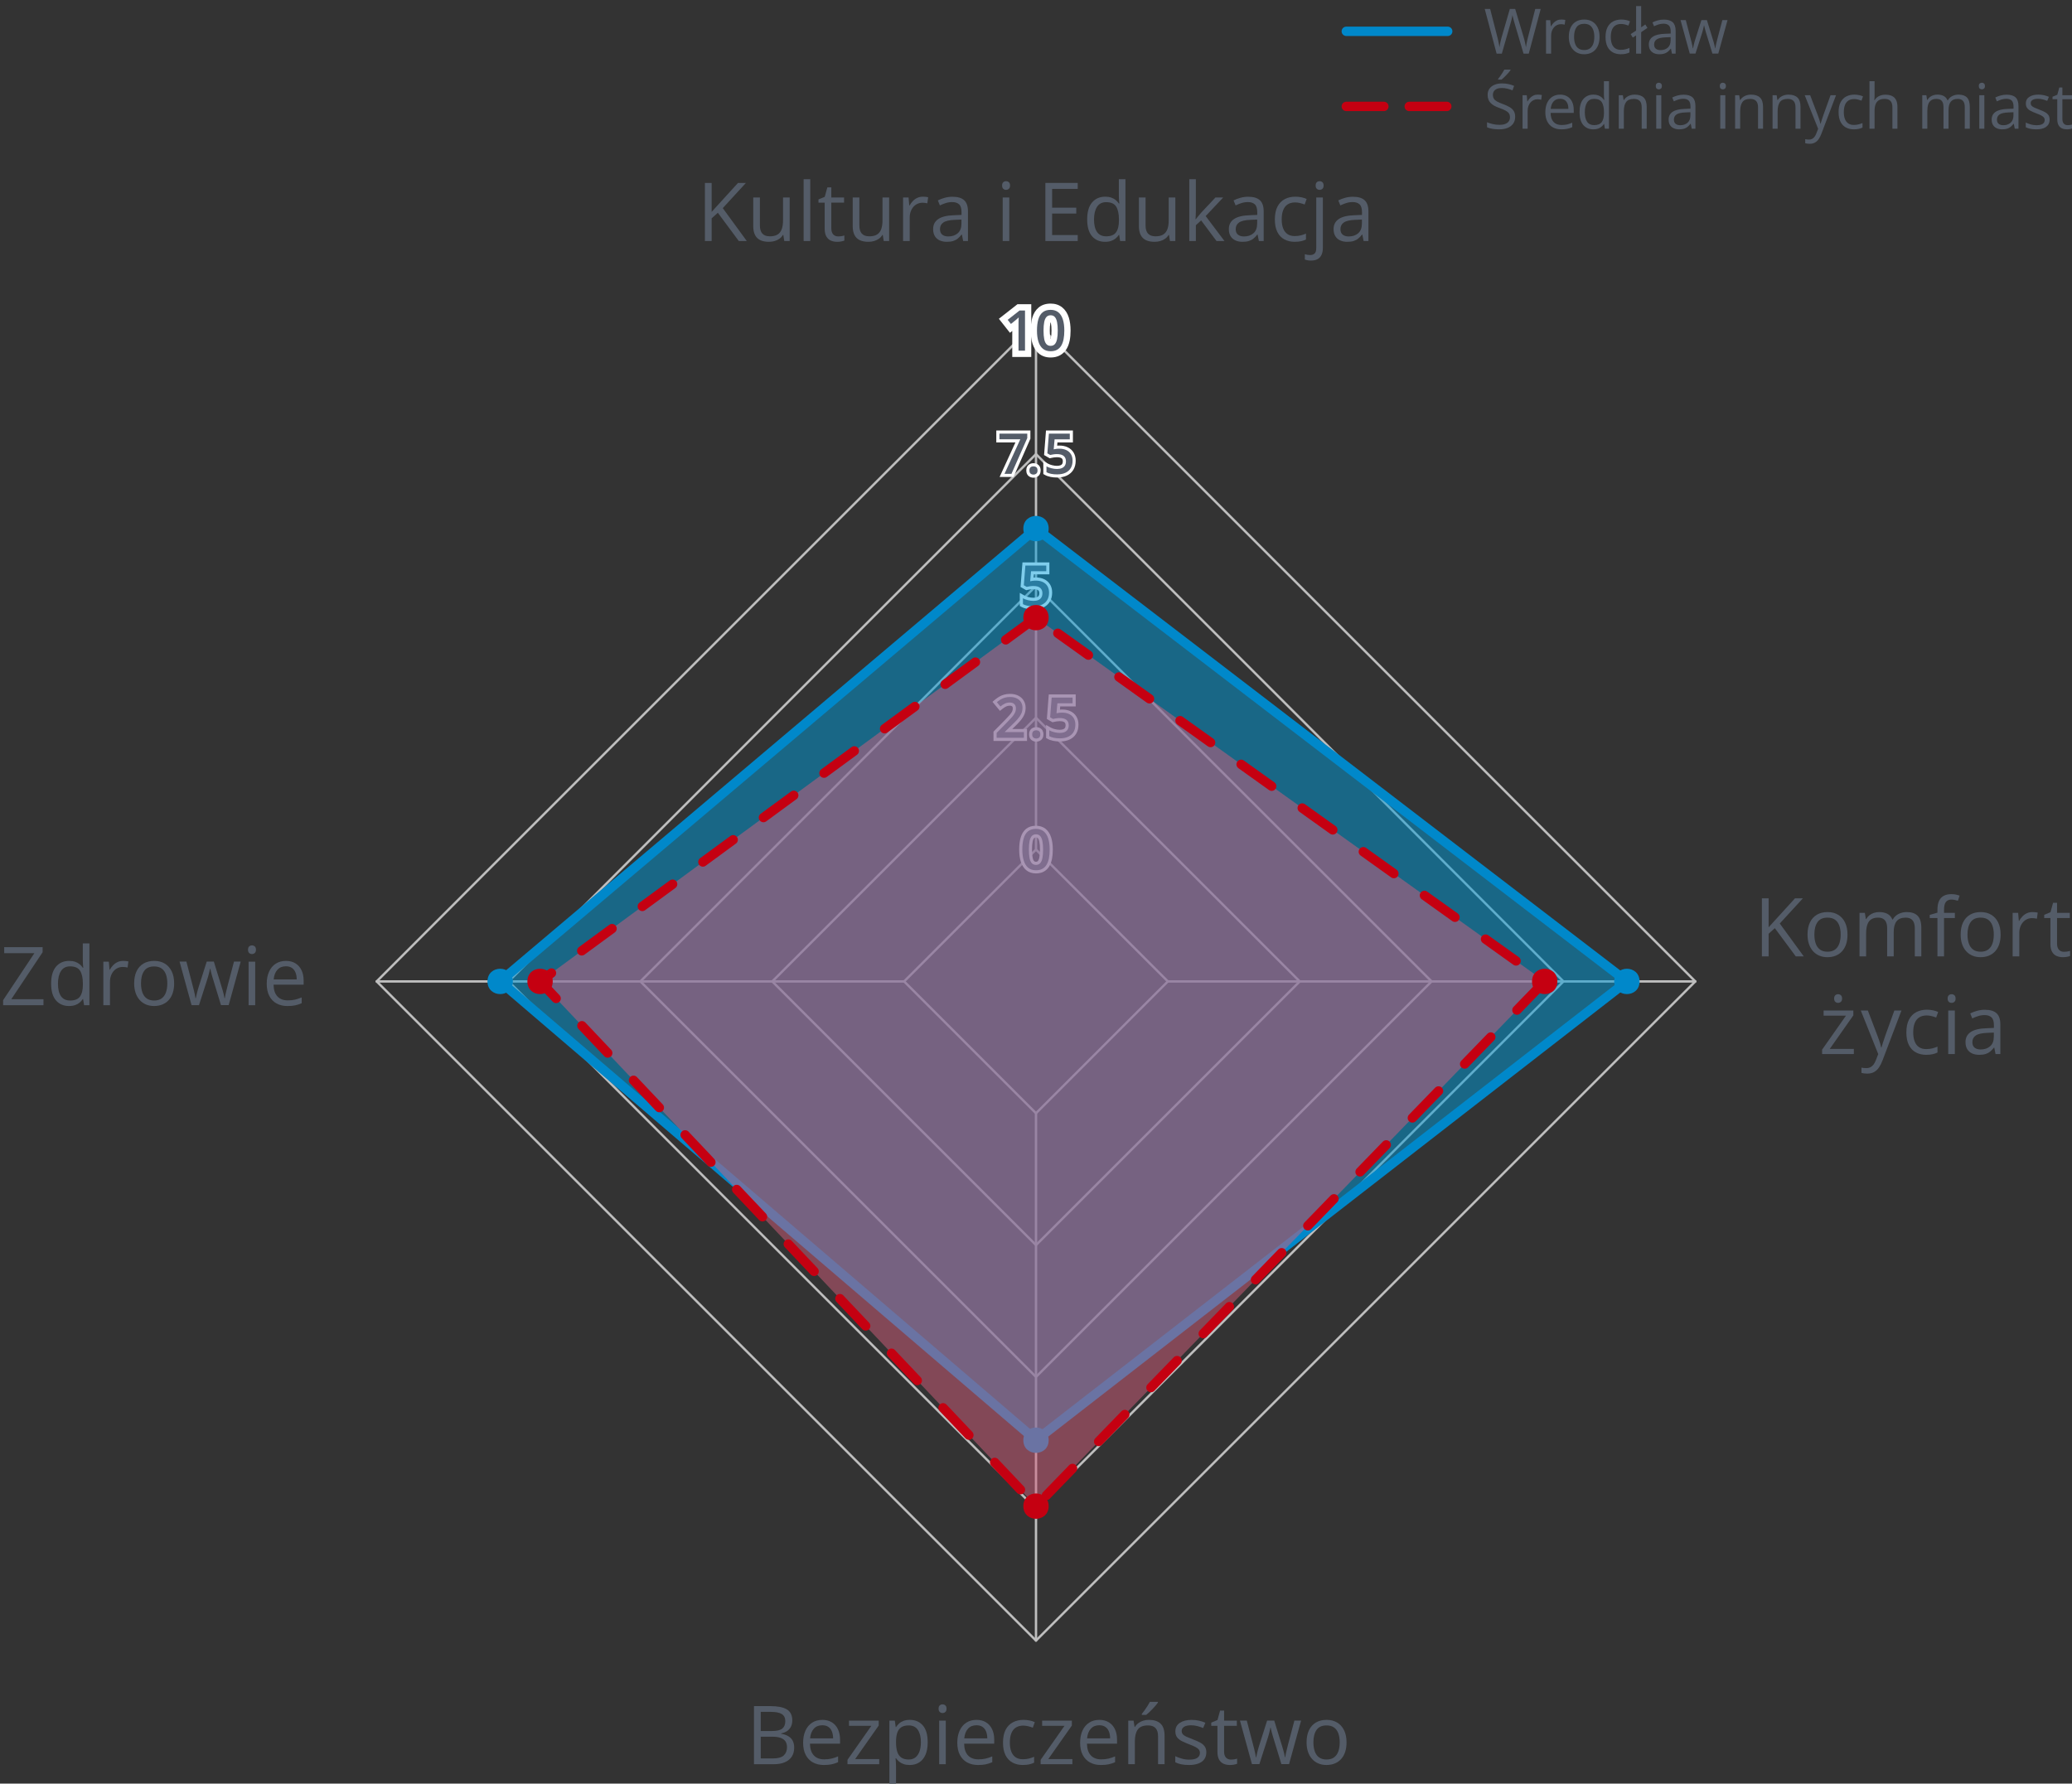 <?xml version="1.0" encoding="UTF-8"?>
<svg xmlns="http://www.w3.org/2000/svg" width="331" height="285" version="1.1" xmlns:xlink="http://www.w3.org/1999/xlink" viewBox="0 0 331 285">
  <rect x="0" y="0" width="331" height="285" fill="#333333" stroke="none"/>
  <!-- Generator: Adobe Illustrator 29.5.1, SVG Export Plug-In . SVG Version: 2.1.0 Build 141)  -->
  <defs>
    <style>
      .st0 {
        fill: #c50011;
      }

      .st1, .st2, .st3, .st4, .st5 {
        stroke-linecap: round;
        stroke-linejoin: round;
      }

      .st1, .st2, .st5 {
        fill: none;
      }

      .st1, .st3 {
        stroke: #0088ca;
      }

      .st1, .st3, .st4, .st5 {
        stroke-width: 1.5px;
      }

      .st6 {
        fill: #0088ca;
      }

      .st7 {
        fill: #fff;
      }

      .st2 {
        stroke: #bebebe;
        stroke-width: .375px;
      }

      .st3 {
        fill: #009dda;
      }

      .st3, .st4 {
        fill-opacity: .5;
      }

      .st4 {
        fill: #d45f7c;
      }

      .st4, .st5 {
        stroke: #c50011;
        stroke-dasharray: 6 6;
      }

      .st8 {
        fill: #545c68;
      }
    </style>
  </defs>
  <g id="Warstwa_1">
    <g>
      <path class="st2" d="M165.5,135.75l-21.066,21.066,21.066,21.066,21.066-21.066-21.066-21.066Z"/>
      <path class="st2" d="M165.5,114.688l-42.129,42.129,42.129,42.129,42.129-42.129-42.129-42.129Z"/>
      <path class="st2" d="M165.5,93.621l-63.195,63.195,63.195,63.195,63.195-63.195-63.195-63.195Z"/>
      <path class="st2" d="M165.5,72.559l-84.258,84.258,84.258,84.258,84.258-84.258-84.258-84.258Z"/>
      <path class="st2" d="M165.5,51.493l-105.324,105.324,105.324,105.324,105.324-105.324-105.324-105.324Z"/>
      <path class="st2" d="M165.5,135.75V51.493"/>
      <g>
        <g>
          <polygon class="st8" points="162.207 56.535 162.207 51.83 161.414 52.47 160.273 51.019 162.71 49.11 164.244 49.11 164.244 56.535 162.207 56.535"/>
          <path class="st7" d="M163.744,49.61v6.425h-1.037v-4.135c0-.138 0-.275.002-.413.001-.138.005-.272.011-.404s.012-.256.018-.374c-.059.064-.133.136-.222.215-.09.079-.186.161-.288.246l-.734.593-.519-.659,1.907-1.494h.861M164.744,48.61h-2.206l-.272.213-1.907,1.494-.789.618.62.787.519.659.627.797.372-.301v4.158h3.037v-8.425h0Z"/>
        </g>
        <g>
          <path class="st8" d="M167.837,56.623c-.615,0-1.136-.171-1.546-.507-.396-.324-.691-.785-.876-1.37-.171-.537-.258-1.187-.258-1.928,0-.734.078-1.379.232-1.915.169-.59.457-1.055.853-1.383.412-.339.948-.511,1.595-.511.612,0,1.133.169,1.547.504.399.324.696.785.883,1.37.171.542.258,1.192.258,1.935,0,.554-.044,1.056-.131,1.491-.091.46-.239.863-.441,1.198-.222.363-.514.643-.869.832-.349.188-.768.283-1.246.283ZM167.837,50.875c-.178,0-.253.058-.298.108-.072.08-.172.245-.239.581-.064.329-.098.752-.098,1.254,0,.506.033.931.098,1.262.067.335.164.495.234.569.05.054.126.112.303.112.178,0,.256-.059.304-.11.068-.073.167-.234.233-.568.066-.328.101-.753.101-1.265,0-.506-.034-.927-.101-1.251-.067-.338-.167-.504-.239-.584-.048-.053-.122-.108-.298-.108Z"/>
          <path class="st7" d="M167.836,49.509c.498,0,.909.131,1.232.393.324.263.564.641.721,1.134.157.494.235,1.088.235,1.782,0,.521-.041.986-.121,1.393s-.207.753-.38,1.037-.398.501-.677.65-.615.224-1.011.224c-.498,0-.907-.131-1.229-.394-.32-.262-.56-.64-.716-1.134-.157-.493-.235-1.086-.235-1.777s.071-1.284.213-1.777.373-.873.692-1.136.744-.396,1.274-.396M167.836,55.261c.278,0,.501-.089.668-.268s.287-.45.36-.813.11-.817.11-1.362c0-.539-.037-.989-.11-1.352-.073-.361-.193-.634-.358-.817-.166-.183-.389-.274-.67-.274s-.505.092-.67.274c-.166.184-.285.456-.356.817-.072.362-.107.812-.107,1.352,0,.542.036.995.107,1.358s.191.635.358.815c.167.181.39.271.668.271M167.836,48.509c-.766,0-1.409.21-1.911.624-.476.393-.818.942-1.017,1.631-.167.581-.252,1.272-.252,2.054,0,.793.095,1.493.283,2.081.214.677.563,1.218,1.036,1.604.502.411,1.129.619,1.861.619.561,0,1.06-.115,1.484-.343.436-.234.792-.575,1.058-1.012.233-.383.403-.841.506-1.363.093-.47.14-1.004.14-1.587,0-.793-.095-1.494-.282-2.085-.216-.681-.567-1.221-1.044-1.608-.507-.41-1.133-.617-1.863-.617h0ZM167.837,54.166c-.015-.047-.031-.107-.046-.184-.059-.297-.088-.689-.088-1.164,0-.472.03-.861.088-1.157.015-.075.031-.135.046-.182.016.048.032.109.048.186.06.295.09.683.09,1.153,0,.476-.03.868-.09,1.165-.015.076-.032.136-.047.183h0Z"/>
        </g>
      </g>
      <g>
        <g>
          <polygon class="st8" points="160.076 75.962 162.603 70.443 159.407 70.443 159.407 69.038 164.354 69.038 164.354 70.047 161.745 75.962 160.076 75.962"/>
          <path class="st7" d="M164.104,69.287v.708l-2.522,5.717h-1.116l2.527-5.52h-3.335v-.905h4.447M164.604,68.787h-5.447v1.905h3.057l-2.203,4.811-.324.708h2.221l.132-.298,2.522-5.717.043-.096v-1.313h0Z"/>
        </g>
        <g>
          <path class="st8" d="M165.094,76.081c-.237,0-.444-.071-.616-.212-.187-.155-.281-.391-.281-.701,0-.319.096-.557.285-.705.172-.133.377-.2.611-.2s.439.067.611.199c.192.148.289.386.289.706,0,.312-.095.548-.283.701-.172.141-.38.212-.617.212Z"/>
          <path class="st7" d="M165.094,74.512c.179,0,.332.049.459.147.128.099.191.268.191.508,0,.234-.063.404-.191.508-.127.104-.28.156-.459.156s-.331-.052-.457-.156c-.126-.104-.189-.273-.189-.508,0-.24.063-.409.189-.508.126-.098.278-.147.457-.147M165.094,74.012c-.291,0-.548.085-.763.252-.176.137-.383.404-.383.903,0,.485.202.754.371.893.215.177.483.27.775.27.292,0,.56-.093.775-.268.171-.139.375-.408.375-.895,0-.501-.21-.768-.386-.904-.217-.167-.474-.251-.764-.251h0Z"/>
        </g>
        <g>
          <path class="st8" d="M168.865,76.05c-.351,0-.683-.03-.988-.091-.316-.061-.595-.158-.827-.289l-.127-.071v-1.512l.373.212c.197.112.442.205.727.276.285.072.562.108.825.108.262,0,.487-.038.672-.113.168-.068.292-.169.38-.307.09-.141.135-.327.135-.556,0-.295-.087-.511-.267-.661-.189-.159-.508-.24-.946-.24-.161,0-.335.015-.521.043-.188.029-.346.06-.469.09l-.098.024-.682-.393.276-3.534h3.821v1.409h-2.451l-.092,1.045c.021-.004.043-.007.064-.01.155-.024.35-.036.581-.036.446,0,.85.082,1.197.245.359.17.644.421.844.746.199.325.301.722.301,1.179,0,.494-.107.929-.32,1.293-.215.369-.534.656-.947.854-.401.191-.893.288-1.461.288Z"/>
          <path class="st7" d="M170.899,69.287v.91h-2.43l-.141,1.6c.105-.023.231-.046.378-.068.146-.022.328-.033.545-.033.413,0,.777.074,1.092.222.314.148.56.365.736.65.176.286.264.635.264,1.048,0,.451-.095.84-.286,1.167-.19.327-.47.578-.839.754s-.82.264-1.354.264c-.334,0-.647-.028-.94-.086-.293-.057-.543-.144-.751-.261v-.936c.217.123.479.224.789.301.309.078.604.117.885.117.296,0,.551-.044.767-.132.215-.088.38-.223.496-.404s.174-.412.174-.69c0-.369-.119-.653-.356-.853s-.606-.299-1.107-.299c-.173,0-.359.016-.558.046-.199.031-.363.062-.492.095l-.457-.264.246-3.146h3.34M171.399,68.787h-4.302l-.036.461-.246,3.146-.025.314.273.158.457.264.175.101.196-.049c.117-.029.267-.057.448-.086.173-.026.336-.04.481-.04.471,0,.687.099.786.182.076.064.177.182.177.47,0,.18-.032.322-.096.421-.06.094-.144.161-.264.21-.154.063-.349.095-.578.095-.24,0-.497-.034-.763-.101-.264-.066-.487-.15-.665-.251l-.747-.424v2.087l.255.143c.255.144.558.25.902.317.32.063.669.095,1.035.095.606,0,1.133-.105,1.568-.312.46-.219.816-.54,1.056-.954.234-.402.354-.879.354-1.418,0-.505-.114-.945-.338-1.31-.227-.368-.546-.651-.948-.841-.383-.179-.822-.27-1.306-.27-.136,0-.258.004-.369.012l.045-.51h2.472v-1.91h0Z"/>
        </g>
      </g>
      <g>
        <g>
          <path class="st8" d="M158.962,118.137v-1.131l1.738-1.761c.317-.323.58-.603.785-.838.192-.221.336-.431.429-.624.087-.181.129-.374.129-.59,0-.235-.061-.403-.185-.515-.132-.118-.309-.176-.541-.176-.241,0-.465.048-.666.142-.216.1-.445.247-.681.437l-.192.154-.881-1.065.188-.16c.186-.157.385-.303.6-.436.222-.137.472-.248.743-.33.274-.083.59-.125.938-.125.442,0,.834.082,1.165.243.337.166.602.401.786.7.184.299.277.646.277,1.029s-.078.743-.23,1.067c-.147.312-.358.623-.628.927-.259.292-.567.607-.924.947l-.719.698h2.726v1.405h-4.855Z"/>
          <path class="st7" d="M161.365,111.37c.407,0,.759.073,1.055.217.296.146.523.348.683.606.16.26.24.559.24.899,0,.349-.069.669-.207.96s-.334.581-.589.868-.558.598-.91.932l-1.112,1.081v.048h3.041v.905h-4.355v-.778l1.666-1.688c.322-.328.587-.611.795-.85s.363-.465.466-.679.154-.447.154-.699c0-.308-.089-.541-.268-.701-.179-.159-.415-.239-.708-.239-.278,0-.536.055-.771.165-.236.109-.479.266-.731.468l-.567-.686c.176-.149.365-.287.569-.413s.432-.227.684-.303.541-.114.866-.114M161.365,110.87c-.373,0-.713.046-1.01.136-.293.088-.562.208-.802.357-.223.138-.435.292-.63.457l-.376.319.314.38.567.686.314.38.384-.308c.22-.177.432-.313.629-.404.171-.08.354-.119.561-.119.249,0,.344.085.375.113.024.021.101.09.101.328,0,.178-.034.336-.105.483-.083.173-.215.363-.392.567-.199.229-.46.507-.775.828l-1.665,1.687-.144.146v1.483h5.355v-1.905h-2.359l.279-.271c.356-.338.672-.662.935-.958.285-.321.51-.653.667-.986.169-.357.254-.752.254-1.174,0-.432-.106-.822-.314-1.161-.21-.34-.508-.606-.888-.793-.365-.178-.794-.269-1.275-.269h0Z"/>
        </g>
        <g>
          <path class="st8" d="M165.539,118.255c-.237,0-.444-.071-.616-.212-.187-.154-.28-.391-.28-.701,0-.319.096-.557.285-.705.172-.133.377-.2.611-.2s.439.067.612.199c.191.148.289.387.289.706,0,.312-.096.547-.283.701-.173.141-.38.212-.618.212Z"/>
          <path class="st7" d="M165.539,116.687c.179,0,.332.049.459.147.128.099.191.268.191.508,0,.234-.063.404-.191.508-.127.104-.28.156-.459.156s-.331-.052-.457-.156c-.126-.104-.189-.273-.189-.508,0-.24.063-.409.189-.508.126-.098.278-.147.457-.147M165.539,116.187c-.291,0-.548.085-.763.252-.176.137-.383.404-.383.903,0,.485.202.754.371.893.215.177.483.27.775.27.292,0,.56-.093.775-.268.171-.139.375-.408.375-.895,0-.501-.21-.768-.386-.904-.217-.167-.474-.251-.764-.251h0Z"/>
        </g>
        <g>
          <path class="st8" d="M169.309,118.225c-.35,0-.682-.03-.987-.091-.316-.061-.595-.158-.827-.289l-.127-.071v-1.512l.373.212c.197.112.442.205.727.276.285.072.562.108.824.108s.488-.038.673-.113c.168-.068.292-.169.38-.307.09-.142.135-.328.135-.556,0-.294-.087-.51-.267-.661-.19-.159-.509-.24-.946-.24-.162,0-.335.015-.521.043-.188.029-.346.06-.469.09l-.098.024-.682-.393.276-3.534h3.821v1.409h-2.451l-.092,1.044c.021-.003.042-.006.063-.009.155-.024.35-.036.581-.036.447,0,.851.082,1.198.245.358.169.642.42.843.746.199.325.301.722.301,1.179,0,.495-.107.931-.319,1.293-.215.369-.534.656-.948.854-.401.191-.893.288-1.461.288Z"/>
          <path class="st7" d="M171.344,111.462v.91h-2.43l-.141,1.6c.105-.023.231-.046.378-.068.146-.022.328-.033.545-.033.413,0,.777.074,1.092.222.314.148.56.365.736.65.176.286.264.635.264,1.048,0,.451-.095.84-.286,1.167-.19.327-.47.578-.839.754s-.82.264-1.354.264c-.334,0-.647-.028-.94-.086-.293-.057-.543-.144-.751-.261v-.936c.217.123.479.224.789.301.309.078.604.117.885.117.296,0,.551-.044.767-.132.215-.088.38-.223.496-.404s.174-.412.174-.69c0-.369-.119-.653-.356-.853s-.606-.299-1.107-.299c-.173,0-.359.016-.558.046-.199.031-.363.062-.492.095l-.457-.264.246-3.146h3.34M171.844,110.962h-4.302l-.036.461-.246,3.146-.025.314.273.158.457.264.175.101.196-.049c.117-.029.267-.057.448-.086.173-.026.336-.04.481-.04.471,0,.687.099.786.182.076.064.177.182.177.47,0,.18-.032.322-.096.421-.06.094-.144.161-.264.21-.154.063-.349.095-.578.095-.24,0-.497-.034-.763-.101-.264-.066-.487-.15-.665-.251l-.747-.424v2.087l.255.143c.255.144.558.25.902.317.32.063.669.095,1.035.095.606,0,1.133-.105,1.568-.312.46-.219.816-.54,1.056-.954.234-.402.354-.879.354-1.418,0-.505-.114-.945-.338-1.31-.227-.368-.546-.651-.948-.841-.383-.179-.822-.27-1.306-.27-.136,0-.258.004-.369.012l.045-.51h2.472v-1.91h0Z"/>
        </g>
      </g>
      <g>
        <path class="st8" d="M165.496,139.307c-.555,0-1.021-.151-1.387-.45-.358-.292-.626-.714-.796-1.252-.164-.514-.247-1.138-.247-1.853,0-.713.075-1.335.223-1.847.155-.54.415-.964.773-1.259.364-.301.846-.453,1.434-.453.554,0,1.021.15,1.39.448.36.293.63.714.802,1.252.164.52.247,1.145.247,1.858,0,.532-.042,1.018-.126,1.441-.087.437-.225.812-.411,1.119-.195.321-.455.57-.772.741-.313.168-.693.253-1.129.253ZM165.496,133.559c-.209,0-.368.062-.484.192-.135.148-.235.384-.297.698-.068.342-.103.779-.103,1.303,0,.526.035.968.103,1.31.062.315.162.548.296.693.119.128.277.19.485.19.208,0,.367-.062.485-.188.134-.144.234-.376.298-.692.069-.344.104-.785.104-1.312,0-.521-.035-.959-.104-1.302-.063-.314-.164-.55-.299-.7-.117-.128-.275-.191-.484-.191Z"/>
        <path class="st7" d="M165.496,132.443c.498,0,.909.131,1.232.393.324.263.564.641.721,1.134.157.494.235,1.088.235,1.782,0,.521-.041.986-.121,1.393s-.207.753-.38,1.037-.398.501-.677.65-.615.224-1.011.224c-.498,0-.907-.131-1.229-.394-.32-.262-.56-.64-.716-1.134-.157-.493-.235-1.086-.235-1.777s.071-1.284.213-1.777.373-.873.692-1.136.744-.396,1.274-.396M165.496,138.196c.278,0,.501-.089.668-.268s.287-.45.36-.813.11-.817.11-1.362c0-.539-.037-.989-.11-1.352-.073-.361-.193-.634-.358-.817-.166-.183-.389-.274-.67-.274s-.505.092-.67.274c-.166.184-.285.456-.356.817-.072.362-.107.812-.107,1.352,0,.542.036.995.107,1.358s.191.635.358.815c.167.181.39.271.668.271M165.496,131.943c-.647,0-1.183.172-1.593.51-.397.328-.685.793-.855,1.384-.154.536-.232,1.18-.232,1.916,0,.741.087,1.39.259,1.929.185.584.48,1.045.876,1.369.411.336.931.506,1.545.506.477,0,.897-.095,1.247-.284.357-.191.648-.471.867-.831.202-.333.351-.736.443-1.2.087-.438.131-.939.131-1.49,0-.742-.087-1.392-.259-1.933-.186-.586-.483-1.047-.882-1.371-.415-.335-.935-.505-1.547-.505h0ZM165.496,137.696c-.177,0-.253-.059-.301-.11-.071-.077-.169-.237-.235-.573-.065-.329-.098-.753-.098-1.261,0-.505.033-.927.098-1.254.067-.336.166-.5.237-.579.046-.051.122-.11.299-.11.177,0,.253.059.299.11.071.078.171.244.239.581.066.328.1.749.1,1.252,0,.509-.034.934-.1,1.263-.068.336-.165.495-.236.57-.048.051-.125.11-.303.11h0Z"/>
      </g>
      <g>
        <path class="st8" d="M165.107,97.127c-.35,0-.683-.03-.989-.091-.317-.062-.595-.158-.826-.288l-.127-.071v-1.513l.374.212c.197.112.441.205.726.276.288.072.565.109.825.109.262,0,.488-.038.673-.113.167-.068.291-.169.379-.307.09-.142.135-.328.135-.557,0-.294-.087-.51-.267-.661-.19-.159-.509-.24-.947-.24-.161,0-.335.015-.521.043-.189.029-.346.06-.469.09l-.098.024-.681-.393.276-3.534h3.821v1.41h-2.451l-.092,1.044c.021-.004.042-.007.064-.01.155-.024.349-.036.581-.036.447,0,.85.082,1.198.245.358.169.642.42.843.746.199.325.301.722.301,1.18,0,.494-.107.93-.319,1.292-.215.369-.534.656-.948.854-.401.191-.893.288-1.46.288Z"/>
        <path class="st7" d="M167.141,90.365v.91h-2.43l-.141,1.6c.105-.023.231-.046.378-.068.146-.022.328-.033.545-.033.413,0,.777.074,1.092.222.314.148.56.365.736.65.176.286.264.635.264,1.048,0,.451-.095.84-.286,1.167-.19.327-.47.578-.839.754s-.82.264-1.354.264c-.334,0-.647-.028-.94-.086-.293-.057-.543-.144-.751-.261v-.936c.217.123.479.224.789.301.309.078.604.117.885.117.296,0,.551-.044.767-.132.215-.088.38-.223.496-.404s.174-.412.174-.69c0-.369-.119-.653-.356-.853s-.606-.299-1.107-.299c-.173,0-.359.016-.558.046-.199.031-.363.062-.492.095l-.457-.264.246-3.146h3.34M167.641,89.865h-4.302l-.036.461-.246,3.146-.025.314.273.158.457.264.175.101.196-.049c.117-.029.267-.057.448-.086.173-.026.336-.04.481-.04.471,0,.687.099.786.182.076.064.177.182.177.47,0,.18-.032.322-.096.421-.06.094-.144.161-.264.21-.154.063-.349.095-.578.095-.24,0-.497-.034-.763-.101-.264-.066-.487-.15-.665-.251l-.747-.424v2.087l.255.143c.255.144.558.25.902.317.32.063.669.095,1.035.095.606,0,1.133-.105,1.568-.312.46-.219.816-.54,1.056-.954.234-.402.354-.879.354-1.418,0-.505-.114-.945-.338-1.31-.227-.368-.546-.651-.948-.841-.383-.179-.822-.27-1.306-.27-.136,0-.258.004-.369.012l.045-.51h2.472v-1.91h0Z"/>
      </g>
      <path class="st2" d="M144.434,156.817H60.176"/>
      <path class="st2" d="M165.5,177.883v84.258"/>
      <path class="st2" d="M186.566,156.817h84.258"/>
    </g>
    <g>
      <path class="st8" d="M120.448,272.613h2.628c1.159,0,2.031.173,2.615.521.584.347.876.938.876,1.771,0,.36-.069.683-.206.969-.138.285-.338.521-.601.707-.262.187-.586.315-.971.388v.063c.406.063.766.18,1.079.349.312.17.559.406.736.711s.267.692.267,1.162c0,.571-.133,1.054-.396,1.447-.265.394-.639.69-1.121.892s-1.054.302-1.714.302h-3.192v-9.28ZM121.527,276.592h1.777c.808,0,1.368-.133,1.679-.399.312-.267.467-.656.467-1.168,0-.529-.186-.91-.556-1.143-.37-.233-.96-.35-1.768-.35h-1.6v3.06ZM121.527,277.5v3.472h1.93c.825,0,1.409-.161,1.752-.485.343-.323.514-.761.514-1.311,0-.352-.077-.652-.231-.901-.154-.25-.404-.441-.749-.574-.345-.134-.805-.2-1.381-.2h-1.834Z"/>
      <path class="st8" d="M131.366,274.809c.592,0,1.1.131,1.523.394.423.262.747.629.971,1.102.225.472.337,1.022.337,1.653v.653h-4.806c.013.817.216,1.439.609,1.866.394.428.948.642,1.663.642.44,0,.83-.04,1.168-.121.339-.08.69-.198,1.054-.355v.927c-.351.157-.699.271-1.044.343-.345.072-.752.108-1.222.108-.669,0-1.252-.137-1.749-.409-.497-.273-.884-.675-1.158-1.203-.275-.529-.413-1.177-.413-1.942,0-.749.126-1.397.378-1.945.252-.549.607-.971,1.066-1.267.459-.297,1-.444,1.622-.444ZM131.353,275.672c-.563,0-1.012.184-1.346.552-.335.368-.533.883-.597,1.543h3.682c-.005-.415-.069-.78-.194-1.095-.124-.315-.313-.562-.567-.736-.254-.176-.58-.264-.978-.264Z"/>
      <path class="st8" d="M140.456,281.893h-5.072v-.698l3.815-5.434h-3.574v-.825h4.748v.78l-3.764,5.357h3.847v.819Z"/>
      <path class="st8" d="M145.349,274.809c.868,0,1.56.298,2.076.895.516.597.774,1.494.774,2.691,0,.792-.119,1.456-.355,1.993-.237.538-.57.944-1,1.219-.43.275-.937.413-1.521.413-.368,0-.691-.049-.971-.146-.279-.097-.519-.229-.718-.394-.198-.165-.363-.345-.495-.539h-.076c.013.165.028.363.048.597.019.232.028.436.028.609v2.856h-1.06v-10.067h.869l.14,1.028h.051c.136-.212.301-.405.495-.581.195-.176.433-.315.714-.419.282-.104.615-.155,1-.155ZM145.166,275.698c-.482,0-.871.093-1.165.279-.294.186-.509.464-.645.835-.135.37-.207.834-.216,1.393v.203c0,.589.064,1.086.193,1.492.13.406.343.715.642.927.298.211.699.317,1.203.317.432,0,.791-.116,1.079-.35.287-.232.502-.558.644-.974.143-.417.213-.896.213-1.438,0-.82-.159-1.474-.479-1.958-.319-.484-.809-.727-1.469-.727Z"/>
      <path class="st8" d="M150.574,272.333c.173,0,.322.056.447.168s.188.287.188.523c0,.233-.062.406-.188.521s-.274.172-.447.172c-.183,0-.333-.058-.454-.172-.12-.114-.181-.287-.181-.521,0-.236.061-.411.181-.523.121-.112.271-.168.454-.168ZM151.088,274.936v6.957h-1.054v-6.957h1.054Z"/>
      <path class="st8" d="M155.995,274.809c.592,0,1.1.131,1.523.394.423.262.747.629.971,1.102.225.472.337,1.022.337,1.653v.653h-4.806c.013.817.216,1.439.609,1.866.394.428.948.642,1.663.642.44,0,.83-.04,1.168-.121.339-.08.69-.198,1.054-.355v.927c-.351.157-.699.271-1.044.343-.345.072-.752.108-1.222.108-.669,0-1.252-.137-1.749-.409-.497-.273-.884-.675-1.158-1.203-.275-.529-.413-1.177-.413-1.942,0-.749.126-1.397.378-1.945.252-.549.607-.971,1.066-1.267.459-.297,1-.444,1.622-.444ZM155.982,275.672c-.563,0-1.012.184-1.346.552-.335.368-.533.883-.597,1.543h3.682c-.005-.415-.069-.78-.194-1.095-.124-.315-.313-.562-.567-.736-.254-.176-.58-.264-.978-.264Z"/>
      <path class="st8" d="M163.402,282.02c-.626,0-1.179-.129-1.656-.388-.479-.258-.851-.651-1.117-1.181-.267-.528-.4-1.195-.4-1.999,0-.843.141-1.531.422-2.066.282-.535.67-.932,1.165-1.19.495-.258,1.059-.387,1.688-.387.348,0,.683.035,1.006.104.324.07.59.157.797.264l-.317.882c-.211-.084-.456-.16-.733-.229-.276-.067-.536-.102-.777-.102-.482,0-.883.104-1.203.312-.319.207-.559.512-.717.914-.159.401-.238.896-.238,1.485,0,.562.077,1.043.231,1.44.155.398.386.702.692.911.307.21.69.314,1.152.314.368,0,.7-.039.996-.117.297-.079.565-.171.807-.276v.939c-.233.118-.492.209-.778.272-.285.063-.625.096-1.019.096Z"/>
      <path class="st8" d="M171.311,281.893h-5.071v-.698l3.814-5.434h-3.573v-.825h4.748v.78l-3.765,5.357h3.847v.819Z"/>
      <path class="st8" d="M175.615,274.809c.593,0,1.101.131,1.523.394.424.262.747.629.972,1.102.224.472.336,1.022.336,1.653v.653h-4.805c.013.817.216,1.439.609,1.866.394.428.947.642,1.663.642.439,0,.829-.04,1.168-.121.338-.08.689-.198,1.054-.355v.927c-.352.157-.699.271-1.044.343-.346.072-.753.108-1.223.108-.668,0-1.251-.137-1.748-.409-.498-.273-.884-.675-1.159-1.203-.274-.529-.412-1.177-.412-1.942,0-.749.126-1.397.378-1.945.251-.549.606-.971,1.066-1.267.459-.297.999-.444,1.621-.444ZM175.602,275.672c-.562,0-1.011.184-1.346.552-.334.368-.533.883-.597,1.543h3.682c-.004-.415-.068-.78-.193-1.095-.125-.315-.314-.562-.568-.736-.254-.176-.579-.264-.978-.264Z"/>
      <path class="st8" d="M183.531,274.809c.825,0,1.449.202,1.872.606.424.403.635,1.052.635,1.945v4.532h-1.041v-4.463c0-.579-.132-1.014-.396-1.301-.265-.288-.67-.432-1.216-.432-.77,0-1.312.218-1.625.653-.312.437-.47,1.068-.47,1.898v3.644h-1.054v-6.957h.851l.159,1.003h.057c.148-.246.337-.452.565-.619s.484-.294.768-.381c.284-.087.582-.13.896-.13ZM184.971,271.933v.127c-.084.123-.199.271-.346.441-.146.172-.308.352-.485.54-.178.188-.356.366-.536.536-.181.169-.347.315-.499.438h-.704v-.152c.135-.16.283-.354.444-.58.16-.227.317-.46.47-.698.152-.239.279-.456.381-.651h1.275Z"/>
      <path class="st8" d="M192.71,279.989c0,.444-.111.817-.333,1.12-.223.303-.54.53-.952.683-.413.152-.905.229-1.477.229-.486,0-.907-.038-1.263-.114s-.667-.185-.934-.324v-.971c.284.14.622.267,1.016.381s.796.171,1.206.171c.602,0,1.037-.097,1.308-.292.271-.194.406-.459.406-.793,0-.19-.054-.358-.161-.505-.108-.146-.289-.288-.543-.425-.254-.138-.605-.289-1.054-.454-.444-.17-.828-.338-1.152-.505-.323-.167-.573-.371-.749-.612s-.264-.555-.264-.939c0-.589.238-1.04.715-1.355.476-.315,1.101-.473,1.875-.473.419,0,.812.041,1.178.124.366.082.708.193,1.025.333l-.355.844c-.288-.122-.595-.227-.921-.311-.325-.085-.658-.127-.996-.127-.487,0-.86.08-1.12.241-.261.16-.391.381-.391.66,0,.216.061.394.181.533.121.14.314.271.581.394.267.122.617.267,1.054.432.436.16.812.327,1.13.498.317.172.562.379.733.622.171.243.257.556.257.937Z"/>
      <path class="st8" d="M196.651,281.157c.174,0,.352-.015.533-.045.183-.029.33-.065.444-.107v.818c-.122.056-.293.102-.511.14s-.431.058-.638.058c-.368,0-.703-.064-1.003-.193-.301-.13-.541-.349-.721-.657-.18-.31-.27-.736-.27-1.282v-4.126h-.99v-.515l.996-.412.419-1.511h.635v1.612h2.038v.825h-2.038v4.094c0,.437.101.762.302.978s.469.324.803.324Z"/>
      <path class="st8" d="M204.7,281.88l-1.237-4.05c-.056-.174-.107-.344-.155-.511-.049-.168-.094-.328-.134-.482-.04-.155-.076-.299-.107-.432-.032-.134-.059-.249-.08-.347h-.044c-.018.098-.04.213-.07.347-.029.133-.064.277-.104.435-.04.156-.084.32-.13.492-.047.171-.1.344-.159.517l-1.295,4.031h-1.187l-1.917-6.957h1.092l1.003,3.84c.067.254.132.505.193.753.062.247.114.479.159.698.044.218.077.407.098.567h.051c.025-.105.055-.232.086-.381.032-.147.067-.306.108-.473.04-.167.083-.334.13-.501.046-.168.093-.325.14-.474l1.282-4.03h1.136l1.238,4.024c.063.203.126.414.188.635.061.22.117.433.168.638s.087.389.107.549h.051c.018-.144.049-.321.096-.533.046-.211.101-.444.162-.698.061-.254.125-.512.193-.774l1.016-3.84h1.072l-1.923,6.957h-1.226Z"/>
      <path class="st8" d="M215.11,278.402c0,.571-.074,1.081-.222,1.529-.148.449-.362.827-.642,1.137-.279.309-.616.545-1.013.708-.396.162-.843.244-1.342.244-.466,0-.893-.082-1.279-.244-.388-.163-.722-.399-1.003-.708-.281-.31-.499-.688-.654-1.137-.154-.448-.231-.958-.231-1.529,0-.762.129-1.41.388-1.945.258-.536.627-.944,1.107-1.226s1.053-.422,1.717-.422c.635,0,1.19.142,1.666.425.477.284.847.693,1.111,1.229s.396,1.182.396,1.939ZM209.816,278.402c0,.559.074,1.043.223,1.453.147.411.376.729.686.952.309.225.706.337,1.193.337.482,0,.879-.112,1.189-.337.312-.224.541-.541.689-.952.147-.41.222-.895.222-1.453,0-.555-.074-1.034-.222-1.438-.148-.404-.377-.717-.686-.937-.31-.221-.709-.33-1.2-.33-.724,0-1.254.239-1.59.717-.337.479-.505,1.141-.505,1.987Z"/>
    </g>
    <g>
      <path class="st8" d="M288.149,152.819h-1.275l-3.346-4.513-.99.889v3.624h-1.079v-9.28h1.079v4.628c.241-.275.489-.55.743-.822.254-.273.506-.549.755-.828l2.711-2.978h1.263l-3.694,4.024,3.834,5.256Z"/>
      <path class="st8" d="M295.137,149.328c0,.571-.074,1.081-.222,1.53-.148.448-.362.827-.642,1.136-.279.31-.616.545-1.013.708-.396.163-.843.244-1.342.244-.466,0-.893-.081-1.279-.244-.388-.163-.722-.398-1.003-.708-.281-.309-.499-.688-.654-1.136-.154-.449-.231-.959-.231-1.53,0-.762.129-1.41.388-1.945.258-.535.627-.943,1.107-1.226.48-.281,1.053-.422,1.717-.422.635,0,1.19.142,1.666.426.477.283.847.692,1.111,1.228.265.536.396,1.183.396,1.939ZM289.844,149.328c0,.559.074,1.043.223,1.454.147.41.376.728.686.952.309.224.706.336,1.193.336.482,0,.879-.112,1.189-.336.312-.225.541-.542.689-.952.147-.411.222-.896.222-1.454,0-.554-.074-1.033-.222-1.438-.148-.404-.377-.716-.686-.937-.31-.22-.709-.33-1.2-.33-.724,0-1.254.239-1.59.718-.337.478-.505,1.141-.505,1.986Z"/>
      <path class="st8" d="M304.612,145.735c.767,0,1.344.2,1.733.6.389.4.584,1.043.584,1.927v4.558h-1.041v-4.507c0-.562-.122-.984-.365-1.267-.243-.281-.604-.422-1.082-.422-.673,0-1.162.195-1.467.584-.305.39-.457.963-.457,1.721v3.891h-1.047v-4.507c0-.376-.054-.689-.162-.939-.107-.249-.269-.437-.482-.562s-.483-.188-.81-.188c-.461,0-.831.096-1.11.286s-.481.473-.606.847c-.125.375-.188.835-.188,1.381v3.682h-1.054v-6.957h.851l.159.984h.057c.14-.241.315-.444.527-.609.211-.165.448-.29.711-.375.262-.084.541-.127.838-.127.528,0,.972.099,1.33.295.357.197.616.497.777.898h.057c.229-.401.542-.701.939-.898.398-.196.834-.295,1.308-.295Z"/>
      <path class="st8" d="M312.29,146.687h-1.732v6.132h-1.054v-6.132h-1.231v-.508l1.231-.349v-.464c0-.584.087-1.059.26-1.425.174-.366.426-.636.756-.81.33-.173.731-.26,1.206-.26.267,0,.511.023.733.069.222.047.417.1.587.159l-.273.831c-.144-.046-.306-.09-.485-.13s-.363-.061-.549-.061c-.402,0-.699.13-.892.391-.193.26-.289.668-.289,1.222v.508h1.732v.825Z"/>
      <path class="st8" d="M319.599,149.328c0,.571-.074,1.081-.222,1.53-.148.448-.362.827-.642,1.136-.279.31-.616.545-1.013.708-.396.163-.843.244-1.342.244-.466,0-.893-.081-1.279-.244-.388-.163-.722-.398-1.003-.708-.281-.309-.499-.688-.654-1.136-.154-.449-.231-.959-.231-1.53,0-.762.129-1.41.388-1.945.258-.535.627-.943,1.107-1.226.48-.281,1.053-.422,1.717-.422.635,0,1.19.142,1.666.426.477.283.847.692,1.111,1.228.265.536.396,1.183.396,1.939ZM314.305,149.328c0,.559.074,1.043.223,1.454.147.41.376.728.686.952.309.224.706.336,1.193.336.482,0,.879-.112,1.189-.336.312-.225.541-.542.689-.952.147-.411.222-.896.222-1.454,0-.554-.074-1.033-.222-1.438-.148-.404-.377-.716-.686-.937-.31-.22-.709-.33-1.2-.33-.724,0-1.254.239-1.59.718-.337.478-.505,1.141-.505,1.986Z"/>
      <path class="st8" d="M324.681,145.735c.14,0,.285.008.438.022s.288.035.406.061l-.133.978c-.114-.03-.241-.053-.381-.07-.14-.017-.271-.025-.394-.025-.279,0-.543.057-.791.168-.247.112-.464.273-.65.482-.186.21-.332.462-.438.756-.106.294-.159.621-.159.98v3.732h-1.06v-6.957h.876l.114,1.282h.044c.145-.258.317-.494.521-.708.203-.213.439-.384.708-.511s.568-.19.898-.19Z"/>
      <path class="st8" d="M329.719,152.082c.174,0,.352-.015.533-.044.183-.03.33-.065.444-.108v.819c-.122.055-.293.102-.511.14s-.431.057-.638.057c-.368,0-.703-.064-1.003-.193-.301-.129-.541-.348-.721-.657-.18-.309-.27-.736-.27-1.282v-4.126h-.99v-.514l.996-.413.419-1.511h.635v1.612h2.038v.825h-2.038v4.095c0,.436.101.762.302.978s.469.323.803.323Z"/>
      <path class="st8" d="M296.151,168.419h-5.071v-.698l3.814-5.434h-3.573v-.825h4.748v.78l-3.765,5.357h3.847v.819ZM293.637,158.86c.174,0,.323.056.448.168.124.112.187.287.187.523,0,.233-.062.406-.187.521-.125.114-.274.172-.448.172-.182,0-.333-.058-.453-.172-.121-.114-.182-.287-.182-.521,0-.236.061-.411.182-.523.12-.112.271-.168.453-.168Z"/>
      <path class="st8" d="M297.258,161.462h1.13l1.536,4.037c.089.236.172.464.248.683.076.218.144.426.203.625.059.198.105.392.14.577h.044c.06-.211.145-.489.254-.834.11-.346.229-.697.355-1.058l1.454-4.03h1.136l-3.027,7.979c-.161.428-.349.8-.562,1.117-.213.317-.473.562-.777.733-.305.172-.673.257-1.104.257-.198,0-.374-.012-.526-.034-.152-.023-.284-.05-.394-.08v-.844c.093.021.206.04.339.057.134.018.272.025.416.025.263,0,.49-.05.683-.148.192-.1.358-.245.498-.436s.261-.417.362-.679l.381-.978-2.787-6.97Z"/>
      <path class="st8" d="M307.713,168.546c-.626,0-1.179-.129-1.656-.388-.479-.258-.851-.651-1.117-1.181-.267-.528-.4-1.195-.4-1.999,0-.843.141-1.531.422-2.066.282-.535.67-.932,1.165-1.19.495-.258,1.059-.387,1.688-.387.348,0,.683.035,1.006.104.324.07.59.157.797.264l-.317.882c-.211-.084-.456-.16-.733-.229-.276-.067-.536-.102-.777-.102-.482,0-.883.104-1.203.312-.319.207-.559.512-.717.914-.159.401-.238.896-.238,1.485,0,.562.077,1.043.231,1.44.155.398.386.702.692.911.307.21.69.314,1.152.314.368,0,.7-.039.996-.117.297-.079.565-.171.807-.276v.939c-.233.118-.492.209-.778.272-.285.063-.625.096-1.019.096Z"/>
      <path class="st8" d="M311.769,158.86c.174,0,.323.056.447.168.125.112.188.287.188.523,0,.233-.062.406-.188.521-.124.114-.273.172-.447.172-.182,0-.333-.058-.454-.172-.12-.114-.181-.287-.181-.521,0-.236.061-.411.181-.523.121-.112.272-.168.454-.168ZM312.284,161.462v6.957h-1.054v-6.957h1.054Z"/>
      <path class="st8" d="M317.103,161.348c.83,0,1.445.186,1.848.559.401.372.603.967.603,1.783v4.729h-.768l-.203-1.028h-.051c-.195.254-.398.467-.609.638-.212.172-.456.301-.733.388-.277.086-.617.13-1.019.13-.424,0-.799-.074-1.127-.223-.328-.147-.586-.372-.774-.673-.188-.3-.282-.681-.282-1.143,0-.693.274-1.227.825-1.6.55-.372,1.388-.575,2.514-.609l1.199-.051v-.425c0-.602-.129-1.022-.387-1.264-.259-.241-.622-.361-1.092-.361-.364,0-.711.053-1.041.158-.33.106-.644.23-.939.375l-.324-.8c.313-.161.673-.299,1.079-.413s.834-.171,1.282-.171ZM318.512,164.992l-1.06.044c-.868.034-1.479.176-1.835.426-.355.249-.533.603-.533,1.06,0,.398.121.692.362.883s.561.285.958.285c.618,0,1.124-.171,1.518-.514s.59-.857.59-1.543v-.641Z"/>
    </g>
    <g>
      <path class="st1" d="M215.071,5.004h16.199"/>
      <g>
        <path class="st5" d="M215.071,17.004h6.146"/>
        <path class="st5" d="M225.124,17.004h6.146"/>
      </g>
      <g>
        <path class="st8" d="M246.127,1.431l-1.909,7.139h-.835l-1.416-4.805c-.043-.137-.082-.274-.12-.413-.037-.138-.072-.27-.104-.395-.033-.126-.06-.236-.081-.332-.021-.097-.036-.169-.046-.218-.007.049-.019.12-.037.215-.018.095-.04.204-.068.327-.027.123-.06.256-.098.396-.037.14-.077.282-.119.425l-1.377,4.8h-.835l-1.895-7.139h.864l1.147,4.478c.039.15.075.297.109.441.034.146.065.286.093.423.028.137.053.271.076.4.022.13.044.257.063.381.016-.127.037-.26.063-.397.025-.139.055-.279.085-.423.031-.144.065-.288.103-.435.038-.146.077-.293.12-.439l1.284-4.429h.854l1.338,4.463c.045.153.088.304.127.454s.074.295.104.438c.031.141.059.276.083.404.024.129.047.25.066.364.022-.159.05-.327.083-.503.032-.176.07-.359.114-.552s.092-.391.145-.596l1.147-4.473h.869Z"/>
        <path class="st8" d="M249.409,3.12c.107,0,.22.006.337.017.117.012.222.027.312.047l-.103.752c-.088-.023-.186-.041-.293-.054s-.208-.02-.303-.02c-.215,0-.417.043-.607.13-.19.086-.357.209-.501.371-.143.16-.255.354-.337.58-.081.227-.122.479-.122.755v2.871h-.815V3.218h.674l.088.986h.034c.111-.198.244-.38.4-.544.156-.165.338-.296.545-.394.206-.098.437-.146.69-.146Z"/>
        <path class="st8" d="M255.529,5.884c0,.439-.058.831-.171,1.177-.114.346-.278.637-.493.874s-.475.419-.779.544c-.304.126-.648.188-1.032.188-.358,0-.687-.062-.984-.188-.298-.125-.555-.307-.771-.544-.216-.237-.384-.528-.503-.874-.118-.346-.178-.737-.178-1.177,0-.586.099-1.085.298-1.497.198-.411.482-.726.852-.941.37-.217.81-.325,1.321-.325.488,0,.915.108,1.281.327s.651.533.854.945c.204.411.306.908.306,1.491ZM251.457,5.884c0,.43.057.802.171,1.118.113.316.289.561.527.732.237.172.543.259.918.259.371,0,.676-.087.915-.259s.416-.416.53-.732c.113-.316.171-.688.171-1.118,0-.427-.058-.795-.171-1.106-.114-.311-.29-.551-.527-.72-.238-.169-.546-.254-.923-.254-.557,0-.965.185-1.224.552s-.388.877-.388,1.528Z"/>
        <path class="st8" d="M258.924,8.667c-.482,0-.907-.099-1.274-.298-.368-.199-.654-.502-.859-.908s-.308-.92-.308-1.538c0-.647.108-1.178.324-1.589.217-.412.516-.717.896-.916s.813-.298,1.299-.298c.267,0,.524.026.773.081.249.053.453.121.613.202l-.244.679c-.163-.064-.351-.123-.564-.176-.213-.053-.412-.078-.598-.078-.371,0-.68.08-.926.239-.245.159-.43.394-.552.703s-.183.69-.183,1.143c0,.433.06.802.178,1.108.119.307.297.539.532.701.236.16.531.241.887.241.283,0,.538-.03.767-.091.228-.06.435-.131.62-.212v.723c-.18.091-.379.161-.599.21s-.48.073-.783.073Z"/>
        <path class="st8" d="M261.366,8.57v-2.91l-.537.337-.332-.547.869-.562V.972h.811v3.394l.659-.454.342.547-1.001.679v3.433h-.811Z"/>
        <path class="st8" d="M265.797,3.13c.638,0,1.111.144,1.421.43.309.286.464.743.464,1.372v3.638h-.591l-.156-.791h-.039c-.15.195-.307.358-.469.491-.163.131-.351.23-.564.297-.213.067-.475.101-.783.101-.326,0-.614-.058-.867-.171-.252-.113-.45-.287-.596-.518-.145-.23-.217-.523-.217-.879,0-.533.211-.943.635-1.23.423-.287,1.067-.443,1.934-.469l.923-.039v-.327c0-.462-.1-.786-.298-.972-.199-.186-.479-.278-.84-.278-.28,0-.547.04-.801.122s-.495.178-.723.288l-.249-.615c.24-.124.518-.229.83-.317s.641-.132.986-.132ZM266.881,5.933l-.815.034c-.668.025-1.138.135-1.411.327s-.41.464-.41.815c0,.307.093.532.278.679s.431.22.737.22c.475,0,.864-.132,1.167-.396s.454-.659.454-1.187v-.493Z"/>
        <path class="st8" d="M273.556,8.56l-.952-3.115c-.042-.134-.082-.265-.119-.394-.038-.128-.072-.252-.103-.371-.031-.118-.059-.229-.083-.332-.024-.102-.045-.191-.062-.266h-.034c-.013.074-.03.164-.054.266-.022.104-.05.215-.08.335-.031.12-.064.247-.101.378-.035.133-.076.266-.122.398l-.996,3.101h-.913l-1.475-5.352h.84l.771,2.954c.053.195.102.389.149.578.047.191.088.37.122.537.034.168.06.314.075.438h.039c.02-.082.042-.18.066-.293s.052-.235.083-.363c.03-.129.064-.258.1-.387.036-.128.072-.25.107-.363l.986-3.101h.874l.952,3.096c.049.156.097.319.145.488.047.169.09.333.129.491.039.157.067.299.083.422h.039c.014-.111.038-.248.073-.41.036-.162.077-.342.125-.537.047-.195.097-.395.148-.596l.781-2.954h.825l-1.479,5.352h-.942Z"/>
        <path class="st8" d="M242.045,18.67c0,.424-.105.783-.315,1.082-.21.297-.504.524-.881.681-.378.156-.822.234-1.333.234-.271,0-.526-.013-.767-.039-.241-.026-.463-.063-.664-.112-.202-.049-.38-.109-.532-.181v-.796c.244.102.542.194.894.281.352.086.719.129,1.104.129.357,0,.66-.048.908-.145.247-.096.436-.234.563-.414.129-.182.193-.398.193-.652,0-.244-.054-.448-.161-.613-.107-.164-.286-.313-.535-.449-.249-.135-.588-.279-1.018-.432-.303-.107-.57-.226-.801-.354-.231-.129-.425-.275-.581-.438s-.274-.352-.354-.566c-.079-.215-.119-.461-.119-.737,0-.381.097-.707.29-.979.194-.271.463-.479.806-.625.344-.145.738-.217,1.185-.217.381,0,.733.035,1.057.107.324.072.621.168.892.288l-.259.713c-.258-.107-.53-.196-.818-.269s-.585-.107-.891-.107c-.307,0-.564.045-.774.135-.21.089-.37.215-.48.378-.111.163-.166.356-.166.581,0,.25.053.459.158.625.106.166.275.313.508.441.233.129.541.264.926.403.42.153.776.315,1.069.485.293.172.516.38.669.625.152.246.229.559.229.936ZM241.302,11.117v.098c-.065.095-.154.208-.267.339-.112.133-.236.271-.373.416-.137.145-.274.281-.413.412-.138.131-.266.242-.383.337h-.542v-.117c.104-.124.218-.272.342-.446.123-.175.244-.354.361-.537.117-.185.215-.352.293-.501h.981Z"/>
        <path class="st8" d="M245.659,15.12c.107,0,.22.006.337.017.117.012.222.027.312.047l-.103.752c-.088-.023-.186-.041-.293-.054s-.208-.02-.303-.02c-.215,0-.417.043-.607.13-.19.086-.357.209-.501.371-.143.16-.255.354-.337.58-.081.227-.122.479-.122.755v2.871h-.815v-5.352h.674l.088.986h.034c.111-.198.244-.38.4-.544.156-.165.338-.296.545-.394.206-.098.437-.146.69-.146Z"/>
        <path class="st8" d="M249.225,15.12c.455,0,.846.101,1.172.303.325.202.574.484.747.847.172.363.259.787.259,1.272v.503h-3.696c.01.629.166,1.107.469,1.436s.729.493,1.279.493c.338,0,.638-.03.898-.093.26-.062.53-.152.811-.273v.713c-.271.121-.538.209-.804.264-.265.055-.578.083-.939.083-.515,0-.963-.104-1.346-.315-.382-.209-.68-.518-.891-.925-.212-.407-.317-.905-.317-1.494,0-.576.097-1.075.29-1.497.194-.421.468-.746.82-.974.354-.228.77-.342,1.248-.342ZM249.216,15.785c-.434,0-.778.142-1.035.425-.258.283-.41.679-.459,1.187h2.832c-.004-.319-.053-.6-.149-.843-.096-.242-.241-.431-.437-.566-.195-.135-.446-.202-.752-.202Z"/>
        <path class="st8" d="M254.534,20.667c-.678,0-1.214-.231-1.609-.693s-.593-1.149-.593-2.061c0-.921.201-1.617.605-2.087.403-.471.94-.706,1.611-.706.283,0,.53.038.742.112.211.074.394.175.547.301.152.125.281.268.386.427h.059c-.014-.101-.026-.239-.039-.415-.014-.176-.02-.318-.02-.43v-2.144h.811v7.598h-.654l-.122-.762h-.034c-.102.159-.229.304-.384.435-.154.131-.338.233-.552.311-.213.076-.465.114-.754.114ZM254.661,19.994c.572,0,.978-.163,1.216-.488.237-.325.356-.81.356-1.45v-.146c0-.68-.113-1.203-.34-1.567-.226-.364-.637-.547-1.232-.547-.498,0-.871.191-1.118.573-.248.383-.371.904-.371,1.565,0,.657.123,1.165.368,1.523.246.358.619.537,1.121.537Z"/>
        <path class="st8" d="M261.132,15.12c.635,0,1.115.155,1.44.466.326.312.488.811.488,1.497v3.486h-.801v-3.433c0-.445-.102-.779-.305-1.001-.204-.222-.516-.332-.936-.332-.592,0-1.009.167-1.25.503-.24.336-.361.822-.361,1.46v2.803h-.811v-5.352h.654l.122.771h.044c.114-.188.259-.348.435-.476.176-.129.373-.227.591-.293.219-.067.448-.101.688-.101Z"/>
        <path class="st8" d="M264.996,13.216c.133,0,.248.043.344.13.097.086.145.221.145.402,0,.18-.048.312-.145.4-.096.088-.211.132-.344.132-.141,0-.257-.044-.35-.132s-.139-.221-.139-.4c0-.182.046-.316.139-.402.093-.087.209-.13.35-.13ZM265.391,15.218v5.352h-.811v-5.352h.811Z"/>
        <path class="st8" d="M268.957,15.13c.639,0,1.112.144,1.421.43.31.286.464.743.464,1.372v3.638h-.591l-.156-.791h-.039c-.149.195-.306.358-.469.491-.162.131-.351.23-.563.297-.214.067-.475.101-.784.101-.325,0-.614-.058-.866-.171-.253-.113-.451-.287-.596-.518-.146-.23-.218-.523-.218-.879,0-.533.212-.943.635-1.23.424-.287,1.068-.443,1.934-.469l.923-.039v-.327c0-.462-.099-.786-.298-.972-.198-.186-.479-.278-.84-.278-.279,0-.547.04-.801.122s-.494.178-.723.288l-.249-.615c.241-.124.518-.229.83-.317s.642-.132.986-.132ZM270.041,17.933l-.815.034c-.667.025-1.138.135-1.411.327s-.41.464-.41.815c0,.307.093.532.278.679s.432.22.737.22c.476,0,.864-.132,1.167-.396s.454-.659.454-1.187v-.493Z"/>
        <path class="st8" d="M275.224,13.216c.133,0,.248.043.344.13.097.086.145.221.145.402,0,.18-.048.312-.145.4-.096.088-.211.132-.344.132-.141,0-.257-.044-.35-.132s-.139-.221-.139-.4c0-.182.046-.316.139-.402.093-.087.209-.13.35-.13ZM275.62,15.218v5.352h-.811v-5.352h.811Z"/>
        <path class="st8" d="M279.718,15.12c.635,0,1.115.155,1.44.466.326.312.488.811.488,1.497v3.486h-.801v-3.433c0-.445-.102-.779-.305-1.001-.204-.222-.516-.332-.936-.332-.592,0-1.009.167-1.25.503-.24.336-.361.822-.361,1.46v2.803h-.811v-5.352h.654l.122.771h.044c.114-.188.259-.348.435-.476.176-.129.373-.227.591-.293.219-.067.448-.101.688-.101Z"/>
        <path class="st8" d="M285.701,15.12c.635,0,1.114.155,1.44.466.325.312.488.811.488,1.497v3.486h-.801v-3.433c0-.445-.102-.779-.306-1.001-.203-.222-.515-.332-.935-.332-.593,0-1.01.167-1.25.503-.241.336-.361.822-.361,1.46v2.803h-.811v-5.352h.654l.122.771h.044c.113-.188.259-.348.435-.476.176-.129.372-.227.591-.293.218-.067.447-.101.688-.101Z"/>
        <path class="st8" d="M288.304,15.218h.869l1.182,3.105c.068.183.132.357.19.524.059.168.111.328.156.481.046.153.082.302.107.444h.034c.046-.162.111-.377.195-.643.085-.265.176-.535.273-.812l1.118-3.101h.874l-2.329,6.138c-.123.328-.268.615-.432.859-.165.244-.364.432-.599.564-.234.131-.518.197-.85.197-.152,0-.288-.009-.405-.027-.117-.018-.218-.037-.303-.061v-.649c.072.017.159.03.262.044s.209.02.319.02c.202,0,.377-.038.525-.115.147-.076.275-.188.383-.334s.2-.32.278-.522l.293-.752-2.144-5.361Z"/>
        <path class="st8" d="M296.153,20.667c-.482,0-.907-.099-1.274-.298-.368-.199-.654-.502-.859-.908s-.308-.92-.308-1.538c0-.647.108-1.178.324-1.589.217-.412.516-.717.896-.916s.813-.298,1.299-.298c.267,0,.524.026.773.081.249.053.453.121.613.202l-.244.679c-.163-.064-.351-.123-.564-.176-.213-.053-.412-.078-.598-.078-.371,0-.68.08-.926.239-.245.159-.43.394-.552.703s-.183.69-.183,1.143c0,.433.06.802.178,1.108.119.307.297.539.532.701.236.16.531.241.887.241.283,0,.538-.03.767-.091.228-.06.435-.131.62-.212v.723c-.18.091-.379.161-.599.21s-.48.073-.783.073Z"/>
        <path class="st8" d="M299.46,12.972v2.271c0,.131-.004.262-.01.393-.007.133-.019.254-.034.364h.054c.11-.188.251-.348.422-.476.171-.129.365-.227.584-.293.218-.067.449-.101.693-.101.43,0,.788.068,1.076.205s.505.349.649.635c.146.286.218.657.218,1.113v3.486h-.801v-3.433c0-.445-.102-.779-.306-1.001-.203-.222-.515-.332-.935-.332-.397,0-.714.075-.95.228-.235.15-.405.373-.508.666s-.153.65-.153,1.074v2.798h-.811v-7.598h.811Z"/>
        <path class="st8" d="M312.89,15.12c.589,0,1.033.153,1.333.462.299.307.449.801.449,1.481v3.506h-.801v-3.467c0-.433-.094-.758-.281-.974-.187-.217-.465-.325-.832-.325-.518,0-.894.149-1.128.449s-.352.741-.352,1.323v2.993h-.806v-3.467c0-.29-.042-.53-.125-.723s-.206-.336-.371-.433c-.164-.096-.372-.144-.622-.144-.355,0-.64.073-.854.22s-.37.363-.467.652c-.096.287-.144.642-.144,1.062v2.832h-.811v-5.352h.654l.122.757h.044c.107-.186.242-.342.405-.469.162-.127.345-.223.547-.288.201-.065.416-.098.645-.098.406,0,.748.075,1.022.228.275.15.475.381.599.69h.044c.176-.31.416-.54.723-.69.306-.152.641-.228,1.006-.228Z"/>
        <path class="st8" d="M316.602,13.216c.134,0,.248.043.345.13.096.086.144.221.144.402,0,.18-.048.312-.144.4-.097.088-.211.132-.345.132-.14,0-.256-.044-.349-.132s-.14-.221-.14-.4c0-.182.047-.316.14-.402.093-.087.209-.13.349-.13ZM316.998,15.218v5.352h-.811v-5.352h.811Z"/>
        <path class="st8" d="M320.564,15.13c.638,0,1.111.144,1.421.43.309.286.464.743.464,1.372v3.638h-.591l-.156-.791h-.039c-.15.195-.307.358-.469.491-.163.131-.351.23-.564.297-.213.067-.475.101-.783.101-.326,0-.614-.058-.867-.171-.252-.113-.45-.287-.596-.518-.145-.23-.217-.523-.217-.879,0-.533.211-.943.635-1.23.423-.287,1.067-.443,1.934-.469l.923-.039v-.327c0-.462-.1-.786-.298-.972-.199-.186-.479-.278-.84-.278-.28,0-.547.04-.801.122s-.495.178-.723.288l-.249-.615c.24-.124.518-.229.83-.317s.641-.132.986-.132ZM321.648,17.933l-.815.034c-.668.025-1.138.135-1.411.327s-.41.464-.41.815c0,.307.093.532.278.679s.431.22.737.22c.475,0,.864-.132,1.167-.396s.454-.659.454-1.187v-.493Z"/>
        <path class="st8" d="M327.43,19.105c0,.342-.086.629-.257.862-.171.232-.415.407-.732.524s-.695.176-1.135.176c-.375,0-.698-.029-.972-.088s-.513-.142-.718-.249v-.747c.218.107.479.205.781.293s.611.132.928.132c.462,0,.797-.074,1.006-.225.208-.15.312-.354.312-.61,0-.146-.042-.276-.125-.388-.083-.113-.222-.222-.417-.328-.195-.105-.466-.222-.811-.349-.342-.13-.638-.26-.887-.388-.249-.129-.44-.286-.576-.472-.135-.186-.202-.427-.202-.723,0-.452.183-.8.549-1.042.366-.243.848-.364,1.443-.364.322,0,.624.032.905.095.282.064.545.149.789.257l-.273.649c-.222-.094-.458-.174-.708-.239-.251-.065-.507-.098-.767-.098-.375,0-.662.062-.862.186s-.3.293-.3.508c0,.166.046.303.139.41s.242.208.447.303.475.205.811.332c.335.124.625.251.869.384.244.131.432.291.563.479.132.187.198.427.198.72Z"/>
        <path class="st8" d="M330.312,20.003c.134,0,.271-.011.41-.034.141-.023.254-.051.342-.083v.63c-.094.043-.226.078-.393.107-.168.029-.331.044-.491.044-.283,0-.54-.05-.771-.149-.23-.099-.416-.268-.554-.505-.139-.237-.208-.566-.208-.986v-3.174h-.762v-.396l.767-.317.322-1.162h.488v1.24h1.567v.635h-1.567v3.149c0,.336.077.586.232.752.154.166.36.249.617.249Z"/>
      </g>
    </g>
    <g>
      <path class="st8" d="M6.942,160.62H.5v-.812l4.995-7.504H.671v-.965h6.138v.812l-5.002,7.504h5.136v.965Z"/>
      <path class="st8" d="M11.03,160.746c-.88,0-1.577-.301-2.091-.902-.516-.601-.771-1.493-.771-2.678,0-1.198.262-2.103.787-2.715.524-.611,1.223-.916,2.094-.916.369,0,.69.049.965.146.275.097.513.228.711.39.199.164.367.349.502.557h.076c-.018-.132-.033-.312-.051-.54s-.025-.415-.025-.559v-2.786h1.054v9.877h-.851l-.158-.99h-.045c-.131.207-.297.395-.498.564s-.44.304-.717.402c-.277.1-.605.15-.981.15ZM11.195,159.87c.744,0,1.271-.211,1.58-.635.31-.423.464-1.051.464-1.885v-.19c0-.884-.147-1.563-.44-2.038-.295-.474-.829-.711-1.604-.711-.647,0-1.132.249-1.453.746-.322.498-.482,1.176-.482,2.035,0,.854.159,1.515.479,1.98.32.465.805.697,1.457.697Z"/>
      <path class="st8" d="M19.67,153.536c.139,0,.285.007.438.021.152.016.287.035.406.061l-.133.978c-.115-.03-.242-.053-.381-.069-.141-.018-.271-.025-.395-.025-.279,0-.542.056-.79.168-.247.111-.464.273-.65.482s-.332.461-.438.756c-.105.293-.158.62-.158.98v3.732h-1.061v-6.957h.877l.113,1.281h.045c.145-.258.317-.494.521-.707.203-.214.438-.385.708-.512.269-.127.568-.189.898-.189Z"/>
      <path class="st8" d="M27.82,157.127c0,.572-.074,1.082-.223,1.53s-.361.827-.641,1.136c-.279.31-.617.545-1.014.709-.395.162-.842.244-1.342.244-.465,0-.893-.082-1.279-.244-.387-.164-.721-.399-1.002-.709-.282-.309-.5-.688-.654-1.136s-.232-.958-.232-1.53c0-.762.129-1.41.388-1.945s.628-.943,1.108-1.225c.479-.281,1.052-.422,1.717-.422.635,0,1.189.141,1.666.425s.846.692,1.111,1.228c.264.536.396,1.183.396,1.939ZM22.525,157.127c0,.559.074,1.043.223,1.454s.377.728.686.952.707.336,1.193.336c.482,0,.879-.111,1.189-.336.312-.225.541-.541.689-.952s.223-.896.223-1.454c0-.554-.074-1.033-.223-1.438s-.377-.716-.686-.936c-.309-.221-.709-.33-1.199-.33-.725,0-1.254.238-1.59.717-.338.479-.506,1.141-.506,1.986Z"/>
      <path class="st8" d="M35.303,160.606l-1.237-4.049c-.056-.174-.107-.344-.156-.512-.049-.167-.093-.328-.133-.482-.041-.154-.076-.299-.107-.432-.033-.133-.059-.248-.08-.346h-.045c-.017.098-.039.213-.069.346s-.064.278-.104.436c-.041.156-.084.32-.131.492-.046.17-.1.344-.158.517l-1.295,4.03h-1.188l-1.916-6.957h1.092l1.002,3.841c.068.254.133.505.193.753.062.246.115.479.16.697.043.219.076.408.098.568h.051c.025-.105.055-.232.086-.381s.067-.306.107-.473c.041-.168.084-.334.131-.502.046-.167.093-.324.139-.473l1.283-4.031h1.136l1.237,4.025c.064.203.127.414.188.635.062.22.117.432.168.637.051.206.088.389.108.55h.051c.017-.144.049-.321.095-.533.047-.212.102-.444.162-.698.062-.254.126-.512.193-.774l1.016-3.841h1.073l-1.923,6.957h-1.226Z"/>
      <path class="st8" d="M40.255,151.059c.173,0,.323.057.447.168.125.113.188.287.188.524,0,.233-.062.406-.188.521-.124.114-.274.172-.447.172-.183,0-.333-.058-.454-.172-.12-.114-.181-.287-.181-.521,0-.237.061-.411.181-.524.121-.111.271-.168.454-.168ZM40.769,153.662v6.957h-1.055v-6.957h1.055Z"/>
      <path class="st8" d="M45.676,153.536c.592,0,1.1.131,1.523.393.424.263.747.63.971,1.102.225.473.337,1.023.337,1.654v.653h-4.806c.014.817.217,1.438.609,1.866.395.428.948.641,1.664.641.439,0,.829-.039,1.168-.12.338-.081.689-.198,1.053-.355v.927c-.351.156-.699.271-1.043.343-.346.071-.753.108-1.223.108-.668,0-1.252-.137-1.748-.41-.498-.273-.885-.674-1.159-1.203-.274-.528-.413-1.176-.413-1.941,0-.75.127-1.398.379-1.945.251-.549.606-.971,1.066-1.268.459-.296.999-.443,1.621-.443ZM45.663,154.399c-.563,0-1.011.184-1.346.552s-.533.882-.597,1.542h3.682c-.004-.414-.068-.779-.193-1.094-.125-.316-.314-.562-.568-.736-.254-.176-.58-.264-.978-.264Z"/>
    </g>
    <g>
      <path class="st8" d="M119.296,38.511h-1.276l-3.345-4.514-.99.889v3.625h-1.079v-9.28h1.079v4.627c.241-.274.488-.549.742-.821.254-.273.506-.55.756-.829l2.71-2.977h1.264l-3.694,4.024,3.834,5.256Z"/>
      <path class="st8" d="M126.151,31.554v6.957h-.863l-.152-.978h-.058c-.144.241-.33.444-.559.609s-.485.289-.771.371c-.286.083-.59.124-.911.124-.551,0-1.012-.089-1.384-.267-.373-.178-.653-.453-.841-.825-.188-.373-.283-.851-.283-1.435v-4.558h1.066v4.481c0,.579.132,1.013.394,1.298.263.286.662.429,1.2.429.516,0,.928-.098,1.234-.292.307-.195.528-.481.663-.86.136-.379.203-.843.203-1.394v-3.662h1.061Z"/>
      <path class="st8" d="M129.439,38.511h-1.061v-9.877h1.061v9.877Z"/>
      <path class="st8" d="M133.908,37.775c.173,0,.351-.015.533-.045.182-.029.33-.065.444-.107v.818c-.123.056-.293.102-.512.14-.218.038-.43.058-.638.058-.368,0-.702-.064-1.003-.193-.3-.13-.54-.349-.721-.657-.18-.31-.27-.736-.27-1.282v-4.126h-.99v-.515l.997-.412.419-1.511h.635v1.612h2.037v.825h-2.037v4.094c0,.437.101.762.301.978.201.216.469.324.804.324Z"/>
      <path class="st8" d="M142.039,31.554v6.957h-.863l-.152-.978h-.057c-.145.241-.33.444-.559.609s-.486.289-.771.371c-.286.083-.589.124-.911.124-.55,0-1.011-.089-1.384-.267-.372-.178-.652-.453-.841-.825-.188-.373-.282-.851-.282-1.435v-4.558h1.066v4.481c0,.579.131,1.013.394,1.298.262.286.662.429,1.199.429.517,0,.928-.098,1.234-.292.308-.195.528-.481.664-.86.135-.379.203-.843.203-1.394v-3.662h1.06Z"/>
      <path class="st8" d="M147.428,31.427c.14,0,.285.007.438.022.152.015.288.034.406.06l-.133.978c-.114-.029-.241-.053-.381-.069-.14-.018-.271-.025-.394-.025-.279,0-.543.056-.791.168-.247.112-.464.273-.65.482-.186.21-.332.461-.438.756-.106.294-.159.62-.159.98v3.732h-1.06v-6.957h.876l.114,1.282h.044c.145-.259.317-.494.521-.708s.439-.384.708-.511.568-.19.898-.19Z"/>
      <path class="st8" d="M152.182,31.44c.83,0,1.445.186,1.848.559.401.372.603.967.603,1.783v4.729h-.768l-.203-1.028h-.051c-.195.254-.398.467-.609.638-.212.172-.456.301-.733.388-.277.086-.617.13-1.019.13-.424,0-.799-.074-1.127-.223-.328-.147-.586-.372-.774-.673-.188-.3-.282-.681-.282-1.143,0-.693.274-1.227.825-1.6.55-.372,1.388-.575,2.514-.609l1.199-.051v-.425c0-.602-.129-1.022-.387-1.264-.259-.241-.622-.361-1.092-.361-.364,0-.711.053-1.041.158-.33.106-.644.23-.939.375l-.324-.8c.313-.161.673-.299,1.079-.413s.834-.171,1.282-.171ZM153.592,35.083l-1.06.044c-.868.034-1.479.176-1.835.426-.355.249-.533.603-.533,1.06,0,.398.121.692.362.883s.561.285.958.285c.618,0,1.124-.171,1.518-.514s.59-.857.59-1.543v-.641Z"/>
      <path class="st8" d="M160.72,28.952c.173,0,.322.056.447.168s.188.287.188.523c0,.233-.062.406-.188.521s-.274.172-.447.172c-.183,0-.333-.058-.454-.172-.12-.114-.181-.287-.181-.521,0-.236.061-.411.181-.523.121-.112.271-.168.454-.168ZM161.234,31.554v6.957h-1.054v-6.957h1.054Z"/>
      <path class="st8" d="M172.165,38.511h-5.167v-9.28h5.167v.952h-4.088v3.002h3.854v.939h-3.854v3.435h4.088v.952Z"/>
      <path class="st8" d="M176.539,38.638c-.881,0-1.578-.301-2.092-.901-.515-.602-.771-1.494-.771-2.679,0-1.198.263-2.103.787-2.714.525-.611,1.224-.917,2.095-.917.368,0,.69.049.965.146.275.098.513.228.711.391.199.163.366.348.502.556h.076c-.018-.132-.034-.312-.051-.54-.018-.229-.025-.414-.025-.559v-2.786h1.054v9.877h-.851l-.159-.99h-.044c-.132.207-.298.396-.499.564-.2.17-.439.304-.717.403s-.604.149-.98.149ZM176.704,37.762c.744,0,1.271-.212,1.58-.635.31-.424.464-1.052.464-1.886v-.19c0-.884-.147-1.563-.441-2.037-.294-.475-.828-.711-1.603-.711-.647,0-1.132.248-1.454.746-.321.497-.482,1.175-.482,2.034,0,.854.16,1.515.479,1.98.319.465.805.698,1.457.698Z"/>
      <path class="st8" d="M187.761,31.554v6.957h-.863l-.152-.978h-.058c-.144.241-.33.444-.559.609s-.485.289-.771.371c-.286.083-.59.124-.911.124-.551,0-1.012-.089-1.384-.267-.373-.178-.653-.453-.841-.825-.188-.373-.283-.851-.283-1.435v-4.558h1.066v4.481c0,.579.132,1.013.394,1.298.263.286.662.429,1.2.429.516,0,.928-.098,1.234-.292.307-.195.528-.481.663-.86.136-.379.203-.843.203-1.394v-3.662h1.061Z"/>
      <path class="st8" d="M191.037,28.634v5.129c0,.169-.007.375-.02.619-.013.243-.023.458-.031.644h.044c.089-.109.22-.272.391-.488.172-.216.316-.39.435-.521l2.311-2.463h1.238l-2.8,2.971,3.003,3.986h-1.27l-2.457-3.295-.844.774v2.521h-1.048v-9.877h1.048Z"/>
      <path class="st8" d="M199.422,31.44c.83,0,1.445.186,1.848.559.401.372.603.967.603,1.783v4.729h-.768l-.203-1.028h-.051c-.195.254-.398.467-.609.638-.212.172-.456.301-.733.388-.277.086-.617.13-1.019.13-.424,0-.799-.074-1.127-.223-.328-.147-.586-.372-.774-.673-.188-.3-.282-.681-.282-1.143,0-.693.274-1.227.825-1.6.55-.372,1.388-.575,2.514-.609l1.199-.051v-.425c0-.602-.129-1.022-.387-1.264-.259-.241-.622-.361-1.092-.361-.364,0-.711.053-1.041.158-.33.106-.644.23-.939.375l-.324-.8c.313-.161.673-.299,1.079-.413s.834-.171,1.282-.171ZM200.831,35.083l-1.06.044c-.868.034-1.479.176-1.835.426-.355.249-.533.603-.533,1.06,0,.398.121.692.362.883s.561.285.958.285c.618,0,1.124-.171,1.518-.514s.59-.857.59-1.543v-.641Z"/>
      <path class="st8" d="M206.83,38.638c-.627,0-1.179-.129-1.657-.388-.478-.258-.851-.651-1.117-1.181-.267-.528-.399-1.195-.399-1.999,0-.843.141-1.531.422-2.066s.67-.932,1.165-1.19c.495-.258,1.058-.387,1.688-.387.347,0,.683.035,1.006.104.324.07.589.157.797.264l-.317.882c-.212-.084-.456-.16-.733-.229-.277-.067-.536-.102-.777-.102-.482,0-.884.104-1.203.312-.319.207-.559.512-.717.914-.159.401-.238.896-.238,1.485,0,.562.077,1.043.231,1.44.154.398.385.702.692.911.307.21.69.314,1.151.314.368,0,.7-.039.997-.117.296-.079.564-.171.806-.276v.939c-.232.118-.491.209-.777.272-.285.063-.625.096-1.019.096Z"/>
      <path class="st8" d="M209.432,41.634c-.216,0-.404-.016-.565-.048-.16-.031-.3-.068-.419-.111v-.856c.132.042.265.075.4.099.135.022.287.034.457.034.287,0,.521-.08.698-.241.178-.16.267-.452.267-.876v-8.08h1.054v8.055c0,.424-.068.786-.203,1.089-.136.303-.343.534-.622.695-.279.16-.635.241-1.066.241ZM210.175,29.643c0-.236.061-.411.181-.523.121-.112.272-.168.454-.168.174,0,.323.056.447.168.125.112.188.287.188.523,0,.233-.062.406-.188.521-.124.114-.273.172-.447.172-.182,0-.333-.058-.454-.172-.12-.114-.181-.287-.181-.521Z"/>
      <path class="st8" d="M216.154,31.44c.83,0,1.445.186,1.848.559.401.372.603.967.603,1.783v4.729h-.768l-.203-1.028h-.051c-.195.254-.398.467-.609.638-.212.172-.456.301-.733.388-.277.086-.617.13-1.019.13-.424,0-.799-.074-1.127-.223-.328-.147-.586-.372-.774-.673-.188-.3-.282-.681-.282-1.143,0-.693.274-1.227.825-1.6.55-.372,1.388-.575,2.514-.609l1.199-.051v-.425c0-.602-.129-1.022-.387-1.264-.259-.241-.622-.361-1.092-.361-.364,0-.711.053-1.041.158-.33.106-.644.23-.939.375l-.324-.8c.313-.161.673-.299,1.079-.413s.834-.171,1.282-.171ZM217.563,35.083l-1.06.044c-.868.034-1.479.176-1.835.426-.355.249-.533.603-.533,1.06,0,.398.121.692.362.883s.561.285.958.285c.618,0,1.124-.171,1.518-.514s.59-.857.59-1.543v-.641Z"/>
    </g>
  </g>
  <g id="Warstwa_2">
    <path class="st3" d="M165.5,84.461l-85.602,72.355,85.602,73.305,94.395-73.305-94.395-72.355Z"/>
    <path class="st6" d="M167.523,84.461c0,2.699-4.047,2.699-4.047,0s4.047-2.699,4.047,0"/>
    <path class="st6" d="M81.926,156.817c0,2.699-4.051,2.699-4.051,0s4.051-2.699,4.051,0"/>
    <path class="st6" d="M167.523,230.121c0,2.703-4.047,2.703-4.047,0,0-2.699,4.047-2.699,4.047,0"/>
    <path class="st6" d="M261.918,156.817c0,2.699-4.047,2.699-4.047,0s4.047-2.699,4.047,0"/>
    <path class="st4" d="M165.5,98.692l-79.227,58.125,79.227,83.84,81.266-83.84-81.266-58.125Z"/>
    <path class="st0" d="M167.523,98.692c0,2.699-4.047,2.699-4.047,0s4.047-2.699,4.047,0"/>
    <path class="st0" d="M88.301,156.817c0,2.699-4.051,2.699-4.051,0s4.051-2.699,4.051,0"/>
    <path class="st0" d="M167.523,240.657c0,2.699-4.047,2.699-4.047,0s4.047-2.699,4.047,0"/>
    <path class="st0" d="M248.789,156.817c0,2.699-4.051,2.699-4.051,0s4.051-2.699,4.051,0"/>
  </g>
</svg>